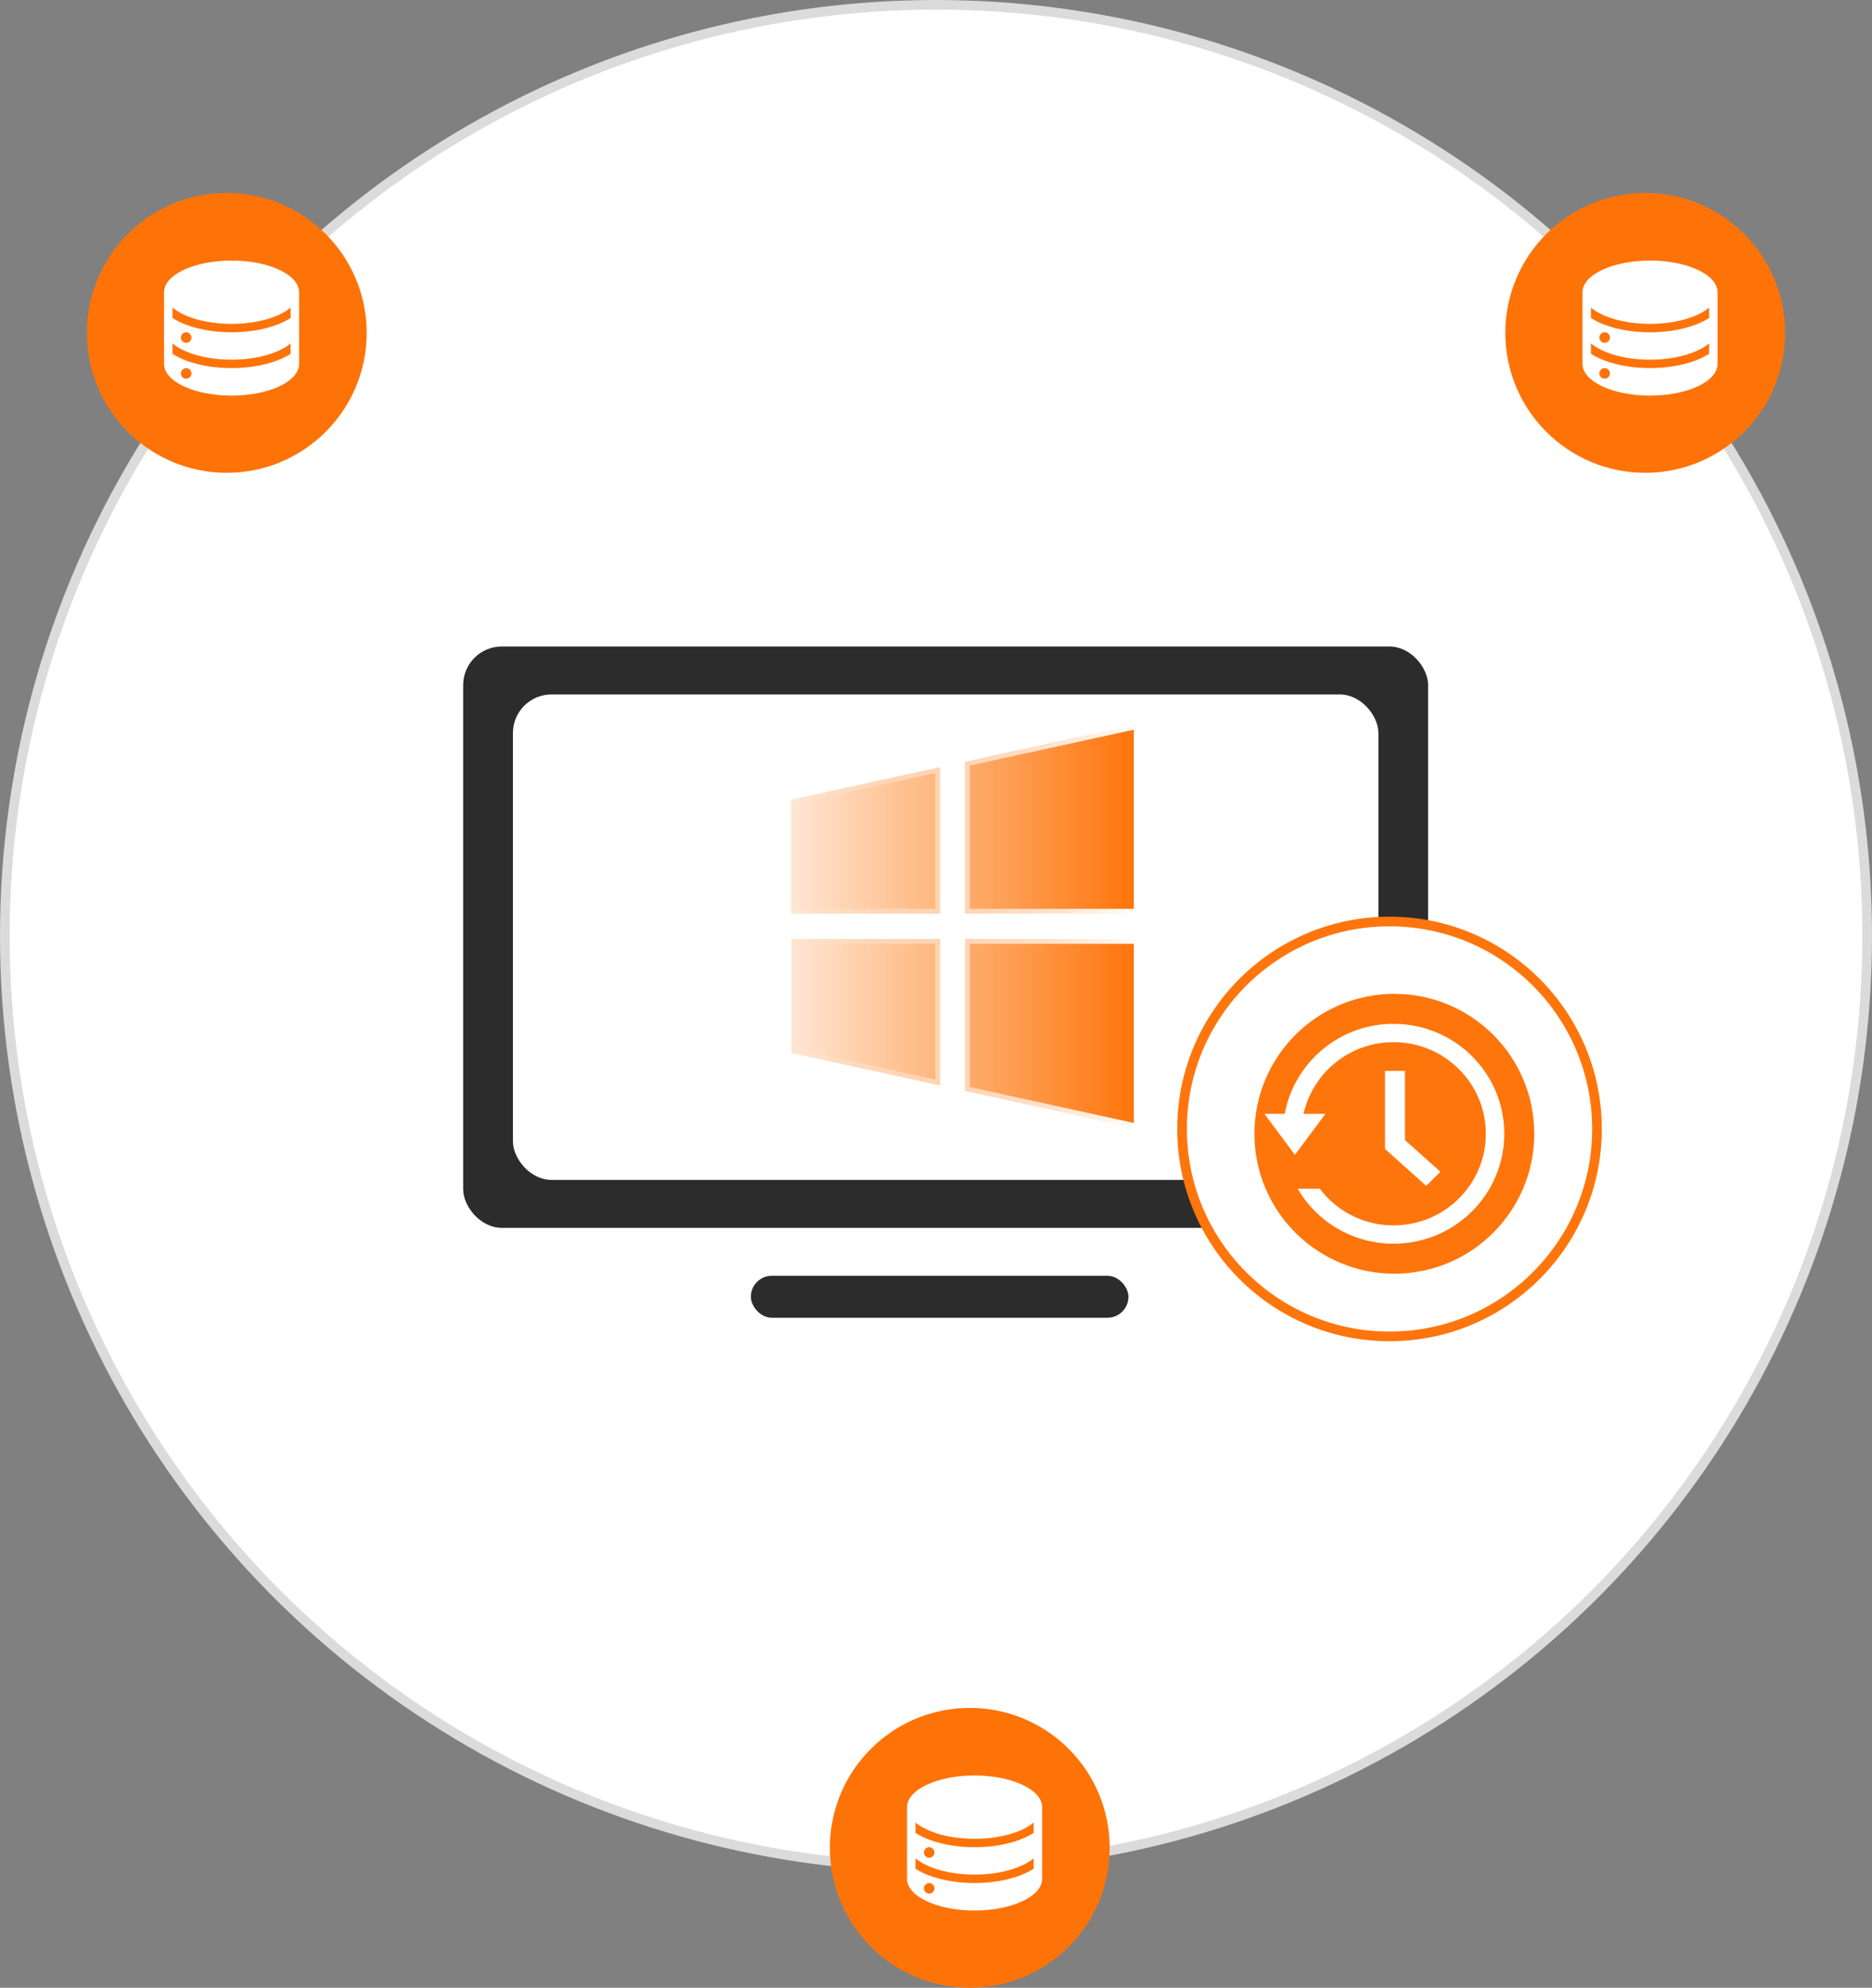<?xml version="1.0" encoding="UTF-8"?>
<svg width="194px" height="206px" viewBox="0 0 194 206" version="1.1" xmlns="http://www.w3.org/2000/svg" xmlns:xlink="http://www.w3.org/1999/xlink">
    <rect x="0" y="0" width="194" height="206" fill="#808080" stroke="none"/>
    <title>Minimize Downtime_icon</title>
    <defs>
        <linearGradient x1="-5.91540705e-14%" y1="50%" x2="100%" y2="50%" id="linearGradient-1">
            <stop stop-color="#FE7308" stop-opacity="0.178" offset="0%"></stop>
            <stop stop-color="#FE7308" offset="100%"></stop>
        </linearGradient>
        <linearGradient x1="0%" y1="50%" x2="100%" y2="50%" id="linearGradient-2">
            <stop stop-color="#FFFFFF" stop-opacity="0" offset="0%"></stop>
            <stop stop-color="#FFFFFF" offset="100%"></stop>
        </linearGradient>
    </defs>
    <g id="页面-1" stroke="none" stroke-width="1" fill="none" fill-rule="evenodd">
        <g id="windows-backup" transform="translate(-1018, -1132)">
            <g id="Minimize-Downtime_icon" transform="translate(1018, 1132)">
                <g id="Windows" transform="translate(79, 75)" fill="url(#linearGradient-1)" fill-rule="nonzero" stroke="url(#linearGradient-2)">
                    <path d="M15.43,19.685 L15.43,4.497 L0,7.873 L0,19.685 L15.43,19.685 Z M18.002,19.685 L36,19.685 L36,0 L18.002,3.939 L18.002,19.685 Z M15.43,22.311 L0.005,22.311 L0.005,34.122 L15.434,37.498 L15.434,22.311 L15.43,22.311 Z M18.002,22.311 L18.002,38.061 L36,42 L36,22.311 L18.002,22.311 Z" id="形状"></path>
                </g>
                <circle id="椭圆形" fill="#D8D8D8" cx="144" cy="120" r="26"></circle>
                <circle id="椭圆形" stroke="#DBDBDB" fill="#FFFFFF" cx="97" cy="97" r="96.5"></circle>
                <g id="编组-7" transform="translate(48, 67)">
                    <rect id="矩形" fill="#2C2C2C" x="0" y="0" width="100" height="60.248" rx="4"></rect>
                    <rect id="矩形" fill="#FFFFFF" x="5.155" y="4.969" width="89.691" height="50.311" rx="4"></rect>
                    <rect id="矩形" fill="#2C2C2C" x="29.814" y="65.217" width="39.13" height="4.348" rx="2.174"></rect>
                </g>
                <circle id="椭圆形" stroke="#FE750C" fill="#FFFFFF" cx="144" cy="117" r="21.5"></circle>
                <g id="lishijilu" transform="translate(130, 103)" fill="#FE750C" fill-rule="nonzero">
                    <path d="M14.5,0 C22.508,0 29,6.492 29,14.5 C29,22.508 22.508,29 14.5,29 C6.492,29 0,22.508 0,14.5 C0,6.492 6.492,0 14.5,0 Z M14.421,3.107 C9.022,3.094 4.346,6.852 3.198,12.128 L3.138,12.433 L1.036,12.433 L4.197,16.687 L7.358,12.433 L5.087,12.433 C6.08,8.08 9.957,4.996 14.421,5.007 C19.701,5.007 23.981,9.257 23.981,14.5 C23.981,19.743 19.701,23.993 14.421,23.993 C11.424,23.999 8.597,22.599 6.784,20.211 L6.771,20.194 L4.485,20.194 L4.551,20.312 C6.629,23.781 10.378,25.9 14.421,25.893 C20.756,25.893 25.893,20.793 25.893,14.5 C25.893,8.207 20.756,3.107 14.421,3.107 Z M15.604,7.981 L13.533,7.981 L13.533,16.074 L17.8,19.896 L19.279,18.438 L15.604,15.157 L15.604,7.981 L15.604,7.981 Z" id="形状"></path>
                </g>
                <g id="Windows备份" transform="translate(82, 75)" fill="url(#linearGradient-1)" fill-rule="nonzero" stroke="url(#linearGradient-2)">
                    <path d="M15.43,19.685 L15.43,4.497 L0,7.873 L0,19.685 L15.43,19.685 Z M18.002,19.685 L36,19.685 L36,0 L18.002,3.939 L18.002,19.685 Z M15.43,22.311 L0.005,22.311 L0.005,34.122 L15.434,37.498 L15.434,22.311 L15.43,22.311 Z M18.002,22.311 L18.002,38.061 L36,42 L36,22.311 L18.002,22.311 Z" id="形状"></path>
                </g>
                <g id="编组-4备份-4" transform="translate(9, 20)">
                    <circle id="椭圆形备份-9" fill="#FE7308" cx="14.5" cy="14.5" r="14.5"></circle>
                    <g id="数据库,数据备份-3" transform="translate(8, 7)" fill-rule="nonzero">
                        <rect id="矩形" fill="#000000" opacity="0" x="0" y="0" width="14" height="14"></rect>
                        <path d="M6.998,0.004 C3.135,0.004 0.004,1.471 0,3.28 L0,10.72 C0,12.531 3.133,14 6.998,14 C10.863,14 13.996,12.531 13.996,10.72 L13.996,3.28 C13.992,1.471 10.86,0.004 6.998,0.004 Z M2.296,12.246 C1.994,12.246 1.749,12.002 1.749,11.7 C1.749,11.398 1.994,11.153 2.296,11.153 C2.598,11.153 2.843,11.398 2.843,11.7 C2.843,12.002 2.598,12.246 2.296,12.246 L2.296,12.246 Z M13.121,9.667 C12.877,9.824 12.609,9.971 12.317,10.107 C10.882,10.78 8.992,11.15 6.998,11.15 C5.004,11.15 3.114,10.78 1.678,10.107 C1.387,9.971 1.119,9.824 0.875,9.667 L0.875,8.585 C2.068,9.593 4.363,10.276 6.998,10.276 C9.633,10.276 11.928,9.593 13.121,8.585 L13.121,9.667 L13.121,9.667 Z M1.749,7.982 C1.749,7.68 1.994,7.435 2.296,7.435 C2.598,7.435 2.843,7.68 2.843,7.982 C2.843,8.284 2.598,8.529 2.296,8.529 C1.994,8.529 1.749,8.284 1.749,7.982 Z M13.121,5.956 C12.877,6.114 12.609,6.26 12.317,6.397 C10.882,7.069 8.992,7.439 6.998,7.439 C5.004,7.439 3.114,7.069 1.678,6.397 C1.387,6.26 1.119,6.114 0.875,5.956 L0.875,4.874 C2.068,5.883 4.363,6.565 6.998,6.565 C9.633,6.565 11.928,5.883 13.121,4.874 L13.121,5.956 L13.121,5.956 Z" id="形状" fill="#FFFFFF"></path>
                    </g>
                </g>
                <g id="编组-4备份-5" transform="translate(156, 20)">
                    <circle id="椭圆形备份-9" fill="#FE7308" cx="14.5" cy="14.5" r="14.5"></circle>
                    <g id="数据库,数据备份-3" transform="translate(8, 7)" fill-rule="nonzero">
                        <rect id="矩形" fill="#000000" opacity="0" x="0" y="0" width="14" height="14"></rect>
                        <path d="M6.998,0.004 C3.135,0.004 0.004,1.471 0,3.28 L0,10.72 C0,12.531 3.133,14 6.998,14 C10.863,14 13.996,12.531 13.996,10.72 L13.996,3.28 C13.992,1.471 10.86,0.004 6.998,0.004 Z M2.296,12.246 C1.994,12.246 1.749,12.002 1.749,11.7 C1.749,11.398 1.994,11.153 2.296,11.153 C2.598,11.153 2.843,11.398 2.843,11.7 C2.843,12.002 2.598,12.246 2.296,12.246 L2.296,12.246 Z M13.121,9.667 C12.877,9.824 12.609,9.971 12.317,10.107 C10.882,10.78 8.992,11.15 6.998,11.15 C5.004,11.15 3.114,10.78 1.678,10.107 C1.387,9.971 1.119,9.824 0.875,9.667 L0.875,8.585 C2.068,9.593 4.363,10.276 6.998,10.276 C9.633,10.276 11.928,9.593 13.121,8.585 L13.121,9.667 L13.121,9.667 Z M1.749,7.982 C1.749,7.68 1.994,7.435 2.296,7.435 C2.598,7.435 2.843,7.68 2.843,7.982 C2.843,8.284 2.598,8.529 2.296,8.529 C1.994,8.529 1.749,8.284 1.749,7.982 Z M13.121,5.956 C12.877,6.114 12.609,6.26 12.317,6.397 C10.882,7.069 8.992,7.439 6.998,7.439 C5.004,7.439 3.114,7.069 1.678,6.397 C1.387,6.26 1.119,6.114 0.875,5.956 L0.875,4.874 C2.068,5.883 4.363,6.565 6.998,6.565 C9.633,6.565 11.928,5.883 13.121,4.874 L13.121,5.956 L13.121,5.956 Z" id="形状" fill="#FFFFFF"></path>
                    </g>
                </g>
                <g id="编组-4备份-6" transform="translate(86, 177)">
                    <circle id="椭圆形备份-9" fill="#FE7308" cx="14.5" cy="14.5" r="14.5"></circle>
                    <g id="数据库,数据备份-3" transform="translate(8, 7)" fill-rule="nonzero">
                        <rect id="矩形" fill="#000000" opacity="0" x="0" y="0" width="14" height="14"></rect>
                        <path d="M6.998,0.004 C3.135,0.004 0.004,1.471 0,3.28 L0,10.72 C0,12.531 3.133,14 6.998,14 C10.863,14 13.996,12.531 13.996,10.72 L13.996,3.28 C13.992,1.471 10.86,0.004 6.998,0.004 Z M2.296,12.246 C1.994,12.246 1.749,12.002 1.749,11.7 C1.749,11.398 1.994,11.153 2.296,11.153 C2.598,11.153 2.843,11.398 2.843,11.7 C2.843,12.002 2.598,12.246 2.296,12.246 L2.296,12.246 Z M13.121,9.667 C12.877,9.824 12.609,9.971 12.317,10.107 C10.882,10.78 8.992,11.15 6.998,11.15 C5.004,11.15 3.114,10.78 1.678,10.107 C1.387,9.971 1.119,9.824 0.875,9.667 L0.875,8.585 C2.068,9.593 4.363,10.276 6.998,10.276 C9.633,10.276 11.928,9.593 13.121,8.585 L13.121,9.667 L13.121,9.667 Z M1.749,7.982 C1.749,7.68 1.994,7.435 2.296,7.435 C2.598,7.435 2.843,7.68 2.843,7.982 C2.843,8.284 2.598,8.529 2.296,8.529 C1.994,8.529 1.749,8.284 1.749,7.982 Z M13.121,5.956 C12.877,6.114 12.609,6.26 12.317,6.397 C10.882,7.069 8.992,7.439 6.998,7.439 C5.004,7.439 3.114,7.069 1.678,6.397 C1.387,6.26 1.119,6.114 0.875,5.956 L0.875,4.874 C2.068,5.883 4.363,6.565 6.998,6.565 C9.633,6.565 11.928,5.883 13.121,4.874 L13.121,5.956 L13.121,5.956 Z" id="形状" fill="#FFFFFF"></path>
                    </g>
                </g>
            </g>
        </g>
    </g>
</svg>